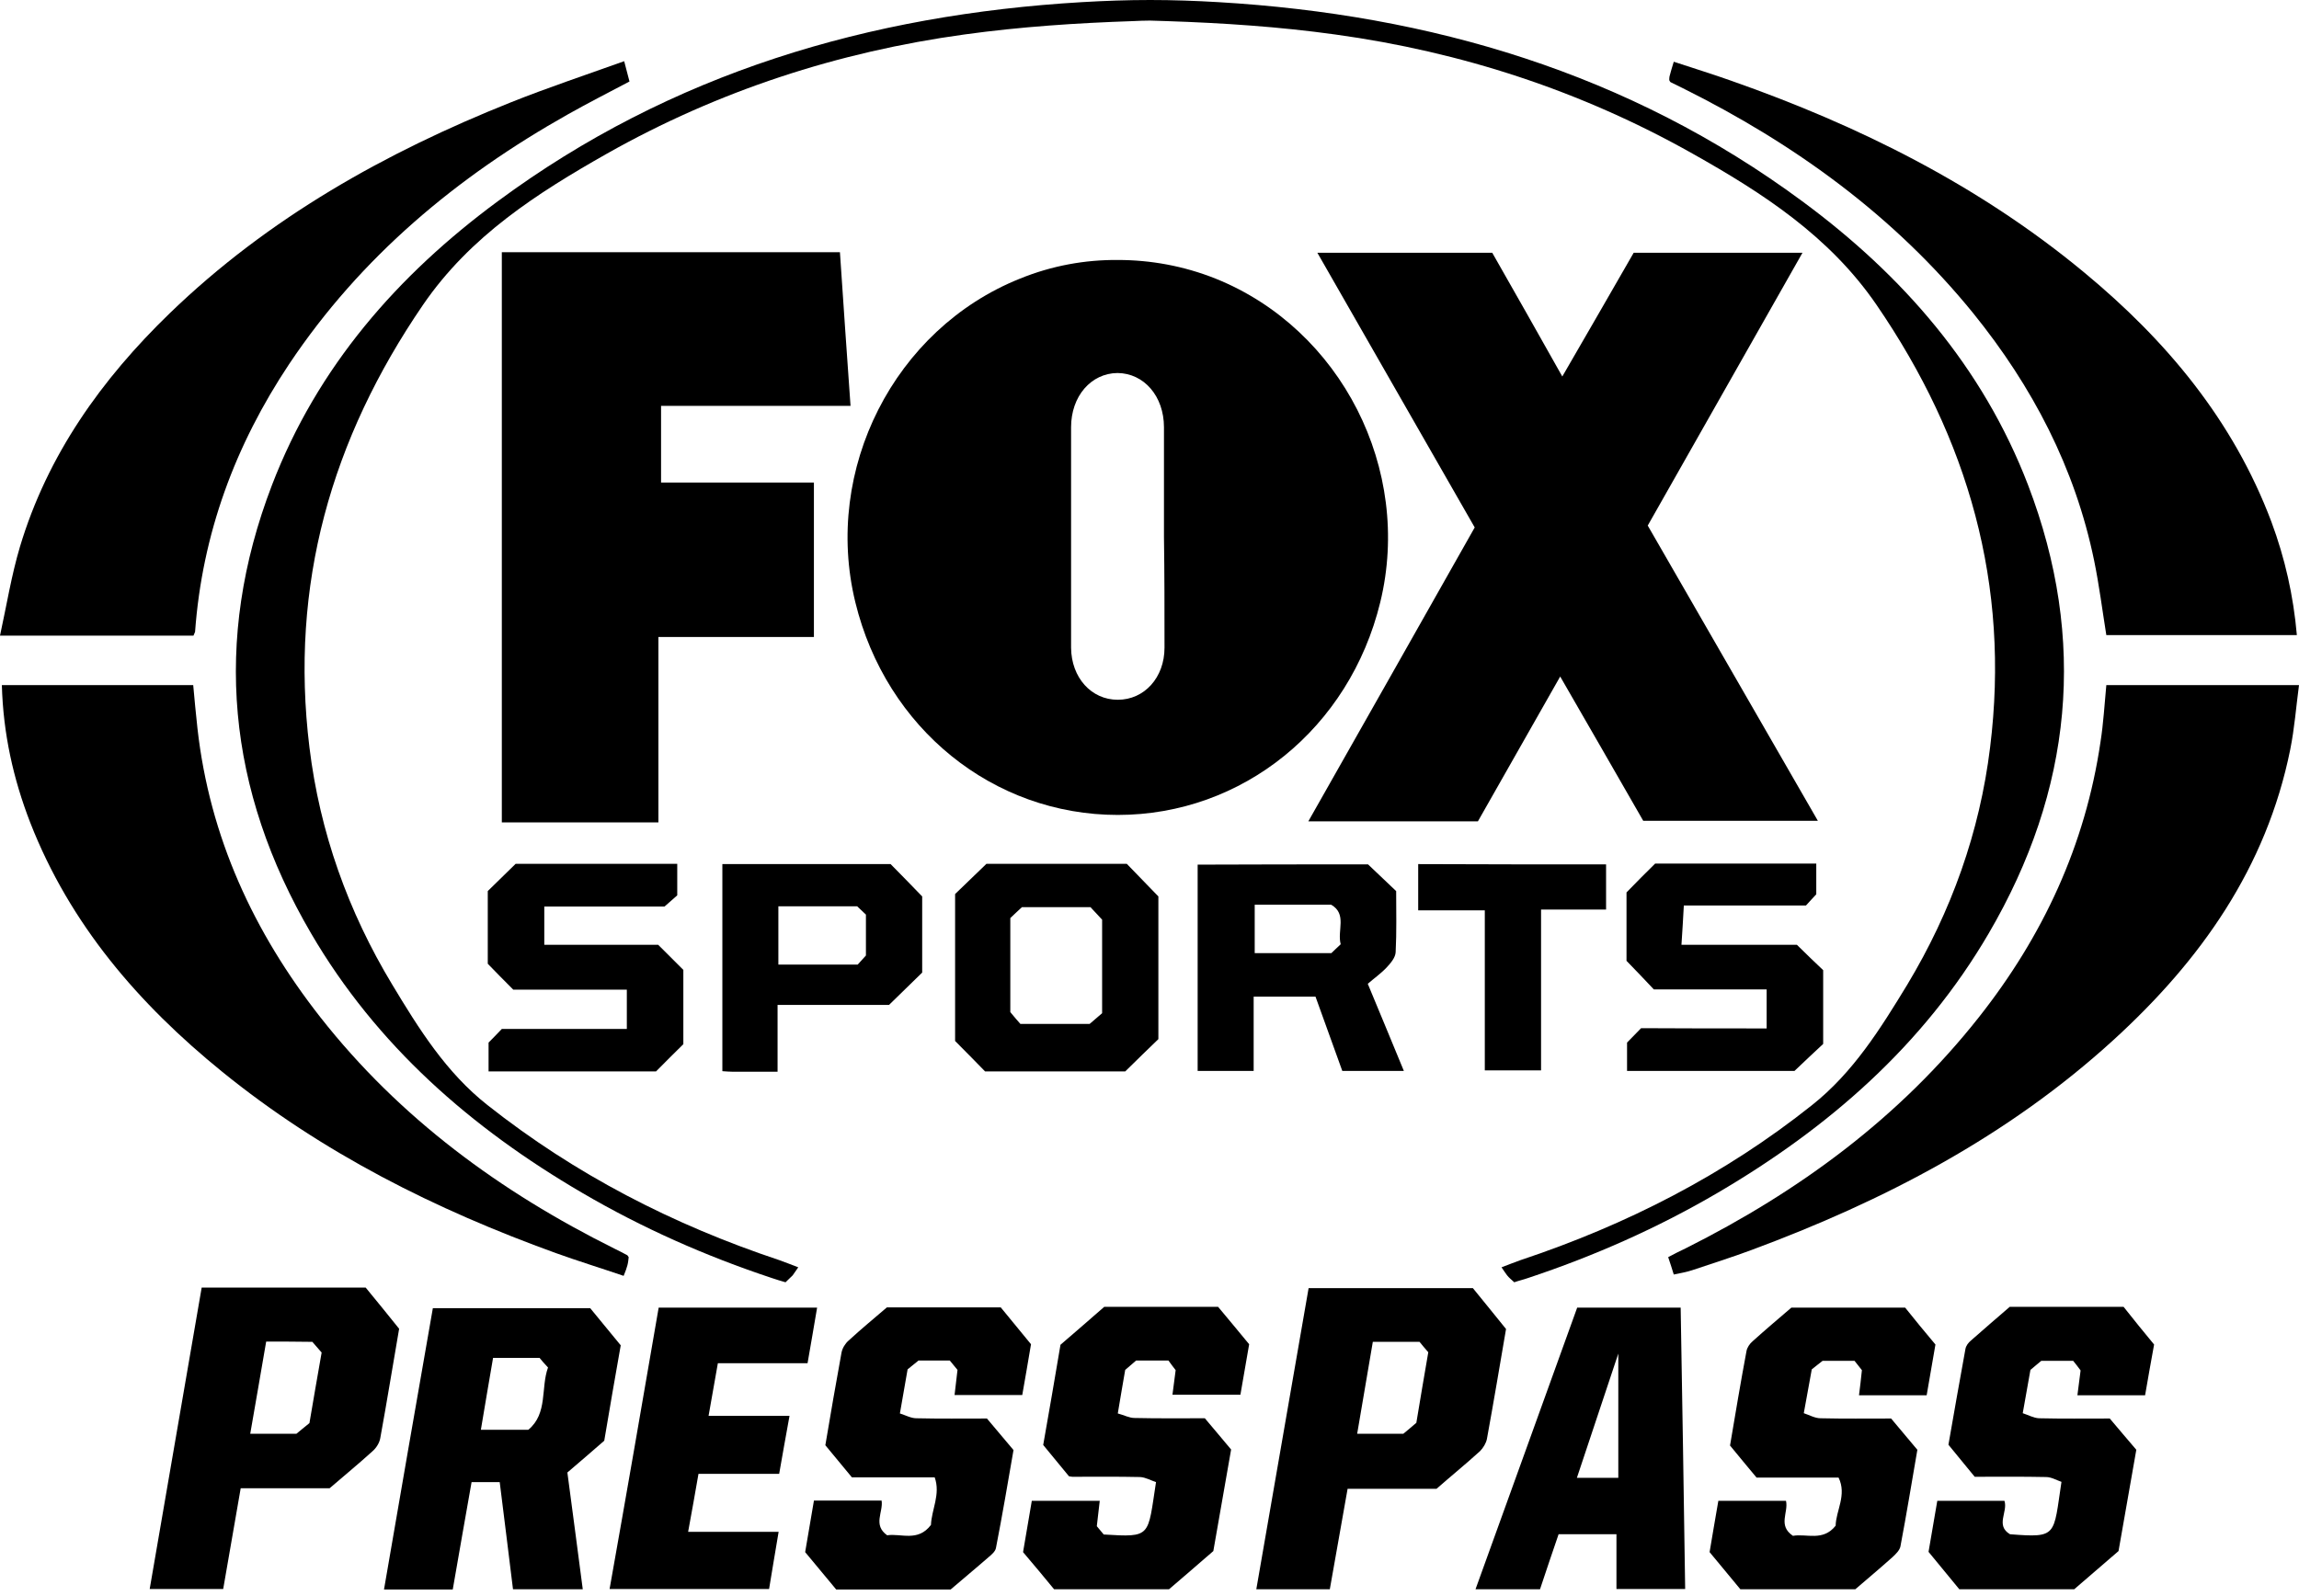 <svg width="72" height="50" viewBox="0 0 72 50" fill="none" xmlns="http://www.w3.org/2000/svg">
<path d="M38.074 8.73C37.068 8.328 36.029 8.144 35.007 8.144C33.984 8.136 32.946 8.32 31.94 8.73C28.009 10.304 25.773 14.706 26.787 18.866C27.751 22.825 31.109 25.529 35.007 25.529C38.905 25.529 42.263 22.825 43.227 18.866C44.24 14.706 42.005 10.312 38.074 8.73ZM36.47 20.289C36.47 21.227 35.838 21.921 35.007 21.921C34.176 21.921 33.552 21.227 33.544 20.289C33.544 19.134 33.544 17.971 33.544 16.816C33.544 15.669 33.544 14.53 33.544 13.384C33.544 12.413 34.167 11.693 34.998 11.685C35.83 11.693 36.453 12.413 36.453 13.384C36.453 14.53 36.453 15.669 36.453 16.816C36.47 17.971 36.47 19.134 36.47 20.289Z" fill="black"/>
<path d="M56.932 25.713C55.062 25.713 53.275 25.713 51.463 25.713C50.615 24.232 49.759 22.75 48.862 21.193C47.981 22.742 47.141 24.223 46.285 25.73C44.54 25.73 42.794 25.73 40.974 25.73C42.728 22.633 44.457 19.586 46.185 16.523C44.548 13.66 42.911 10.814 41.257 7.918C43.118 7.918 44.905 7.918 46.734 7.918C47.449 9.174 48.172 10.446 48.928 11.794C49.701 10.463 50.432 9.19 51.164 7.918C52.917 7.918 54.654 7.918 56.45 7.918C54.829 10.781 53.225 13.61 51.604 16.464C53.366 19.519 55.128 22.583 56.932 25.713Z" fill="black"/>
<path d="M15.716 7.901C19.257 7.901 22.756 7.901 26.305 7.901C26.413 9.5 26.521 11.09 26.637 12.714C24.659 12.714 22.698 12.714 20.703 12.714C20.703 13.518 20.703 14.288 20.703 15.117C22.282 15.117 23.87 15.117 25.49 15.117C25.49 16.74 25.49 18.322 25.49 19.954C23.878 19.954 22.282 19.954 20.62 19.954C20.62 21.921 20.62 23.83 20.62 25.763C18.958 25.763 17.354 25.763 15.716 25.763C15.716 19.82 15.716 13.878 15.716 7.901Z" fill="black"/>
<path d="M0.058 21.461C2.078 21.461 4.039 21.461 6.051 21.461C6.092 21.913 6.134 22.365 6.184 22.817C6.566 26.224 7.946 29.204 10.032 31.865C12.517 35.029 15.675 37.339 19.241 39.114C19.373 39.181 19.515 39.248 19.648 39.323C19.656 39.331 19.664 39.348 19.689 39.382C19.681 39.457 19.673 39.549 19.648 39.641C19.623 39.733 19.59 39.825 19.531 39.968C18.817 39.725 18.11 39.507 17.412 39.256C13.639 37.892 10.09 36.117 6.957 33.573C4.347 31.455 2.194 28.961 0.948 25.772C0.416 24.399 0.1 22.985 0.058 21.461Z" fill="black"/>
<path d="M65.966 21.461C67.961 21.461 69.922 21.461 72 21.461C71.909 22.148 71.859 22.817 71.726 23.478C70.978 27.186 68.916 30.091 66.191 32.577C62.883 35.598 58.993 37.624 54.837 39.164C54.231 39.39 53.607 39.583 52.992 39.792C52.809 39.85 52.627 39.884 52.419 39.926C52.361 39.733 52.311 39.583 52.244 39.382C52.435 39.281 52.61 39.189 52.793 39.105C56.342 37.323 59.483 35.021 61.968 31.874C63.98 29.329 65.309 26.475 65.783 23.244C65.875 22.666 65.908 22.064 65.966 21.461Z" fill="black"/>
<path d="M52.278 2.511C52.278 2.478 52.278 2.427 52.286 2.394C52.319 2.26 52.361 2.126 52.419 1.934C53.026 2.134 53.624 2.319 54.214 2.528C58.22 3.934 61.985 5.809 65.276 8.538C67.844 10.664 69.939 13.166 71.136 16.347C71.559 17.485 71.825 18.657 71.933 19.896C69.93 19.896 67.944 19.896 65.966 19.896C65.841 19.118 65.742 18.331 65.584 17.561C64.985 14.648 63.647 12.103 61.802 9.818C59.317 6.755 56.2 4.503 52.701 2.762C52.577 2.704 52.452 2.637 52.327 2.578C52.302 2.57 52.294 2.536 52.278 2.511Z" fill="black"/>
<path d="M6.059 19.913C4.064 19.913 2.094 19.913 0 19.913C0.208 18.959 0.357 18.029 0.623 17.134C1.488 14.246 3.183 11.877 5.319 9.81C8.403 6.83 12.06 4.779 15.999 3.206C17.154 2.745 18.334 2.352 19.548 1.917C19.614 2.159 19.664 2.352 19.714 2.553C19.049 2.904 18.409 3.231 17.786 3.582C14.304 5.541 11.303 8.044 9.059 11.4C7.364 13.945 6.333 16.724 6.109 19.796C6.1 19.821 6.084 19.846 6.059 19.913Z" fill="black"/>
<path d="M18.251 49.786C17.52 49.786 16.814 49.786 16.066 49.786C15.932 48.681 15.791 47.568 15.65 46.429C15.351 46.429 15.085 46.429 14.769 46.429C14.569 47.543 14.378 48.664 14.179 49.794C13.464 49.794 12.774 49.794 12.026 49.794C12.533 46.848 13.04 43.927 13.556 40.98C15.201 40.98 16.83 40.98 18.484 40.98C18.783 41.349 19.107 41.734 19.44 42.144C19.265 43.132 19.091 44.136 18.924 45.132C18.542 45.467 18.16 45.793 17.769 46.128C17.927 47.342 18.093 48.547 18.251 49.786ZM16.547 44.789C17.163 44.278 16.93 43.475 17.163 42.839C17.046 42.713 16.963 42.621 16.897 42.537C16.406 42.537 15.941 42.537 15.442 42.537C15.318 43.282 15.184 44.019 15.06 44.789C15.559 44.789 16.016 44.789 16.547 44.789Z" fill="black"/>
<path d="M6.316 40.336C8.02 40.336 9.707 40.336 11.453 40.336C11.785 40.738 12.143 41.181 12.5 41.625C12.301 42.772 12.118 43.91 11.91 45.048C11.885 45.199 11.785 45.358 11.669 45.459C11.237 45.852 10.788 46.22 10.322 46.622C9.417 46.622 8.494 46.622 7.538 46.622C7.355 47.685 7.173 48.715 6.99 49.778C6.233 49.778 5.494 49.778 4.688 49.778C5.228 46.622 5.776 43.492 6.316 40.336ZM8.336 42.027C8.17 43.006 8.004 43.944 7.837 44.914C8.344 44.914 8.802 44.914 9.284 44.914C9.4 44.814 9.541 44.705 9.691 44.58C9.816 43.851 9.94 43.115 10.073 42.37C9.965 42.244 9.865 42.127 9.782 42.035C9.292 42.027 8.835 42.027 8.336 42.027Z" fill="black"/>
<path d="M41.647 49.786C40.874 49.786 40.135 49.786 39.345 49.786C39.894 46.63 40.434 43.508 40.983 40.352C42.686 40.352 44.382 40.352 46.127 40.352C46.46 40.763 46.817 41.198 47.166 41.633C46.967 42.797 46.776 43.935 46.568 45.073C46.543 45.207 46.451 45.358 46.352 45.458C45.911 45.86 45.446 46.237 44.989 46.639C44.083 46.639 43.168 46.639 42.204 46.639C42.021 47.668 41.839 48.706 41.647 49.786ZM44.357 44.571C44.482 43.818 44.606 43.081 44.731 42.361C44.614 42.227 44.531 42.127 44.457 42.035C43.958 42.035 43.492 42.035 42.994 42.035C42.828 42.998 42.67 43.943 42.504 44.914C43.035 44.914 43.484 44.914 43.95 44.914C44.074 44.814 44.199 44.705 44.357 44.571Z" fill="black"/>
<path d="M67.462 42.119C67.362 42.671 67.271 43.173 67.18 43.709C66.473 43.709 65.792 43.709 65.06 43.709C65.093 43.45 65.127 43.207 65.16 42.931C65.093 42.839 65.01 42.73 64.927 42.629C64.586 42.629 64.271 42.629 63.93 42.629C63.822 42.713 63.714 42.813 63.589 42.914C63.514 43.341 63.44 43.759 63.348 44.27C63.523 44.328 63.689 44.42 63.855 44.429C64.586 44.446 65.318 44.437 66.074 44.437C66.34 44.755 66.614 45.073 66.905 45.416C66.722 46.454 66.54 47.509 66.348 48.589C65.891 48.982 65.418 49.392 64.96 49.786C63.747 49.786 62.559 49.786 61.362 49.786C61.038 49.392 60.722 49.007 60.398 48.614C60.489 48.087 60.58 47.568 60.672 47.015C61.378 47.015 62.076 47.015 62.775 47.015C62.891 47.358 62.484 47.785 62.949 48.062C64.445 48.179 64.304 48.112 64.561 46.421C64.412 46.371 64.246 46.27 64.079 46.27C63.348 46.254 62.608 46.262 61.844 46.262C61.578 45.944 61.312 45.609 61.021 45.258C61.196 44.261 61.37 43.257 61.553 42.261C61.569 42.16 61.644 42.06 61.727 41.993C62.135 41.633 62.542 41.282 62.941 40.938C64.138 40.938 65.318 40.938 66.506 40.938C66.822 41.34 67.138 41.725 67.462 42.119Z" fill="black"/>
<path d="M39.121 42.11C39.029 42.646 38.938 43.157 38.847 43.692C38.148 43.692 37.45 43.692 36.719 43.692C36.752 43.424 36.785 43.182 36.819 42.922C36.744 42.822 36.669 42.73 36.594 42.621C36.254 42.621 35.929 42.621 35.58 42.621C35.472 42.713 35.356 42.813 35.239 42.914C35.165 43.349 35.09 43.768 35.007 44.278C35.198 44.328 35.364 44.42 35.53 44.42C36.262 44.437 36.993 44.429 37.733 44.429C37.999 44.747 38.265 45.057 38.556 45.408C38.373 46.446 38.19 47.509 37.999 48.589C37.533 48.991 37.076 49.392 36.611 49.786C35.414 49.786 34.225 49.786 33.012 49.786C32.705 49.409 32.38 49.024 32.04 48.622C32.131 48.103 32.222 47.568 32.314 47.015C33.02 47.015 33.702 47.015 34.442 47.015C34.408 47.283 34.383 47.543 34.35 47.81C34.425 47.903 34.5 47.995 34.566 48.07C36.071 48.162 35.938 48.145 36.204 46.429C36.046 46.379 35.88 46.279 35.705 46.27C34.998 46.254 34.292 46.262 33.586 46.262C33.561 46.262 33.527 46.254 33.477 46.245C33.228 45.944 32.962 45.617 32.671 45.266C32.854 44.228 33.037 43.173 33.212 42.127C33.677 41.725 34.134 41.332 34.583 40.938C35.763 40.938 36.935 40.938 38.148 40.938C38.473 41.324 38.788 41.709 39.121 42.11Z" fill="black"/>
<path d="M56.151 48.112C56.583 48.036 57.09 48.296 57.489 47.794C57.497 47.325 57.846 46.831 57.58 46.287C56.699 46.287 55.868 46.287 55.012 46.287C54.738 45.961 54.463 45.626 54.181 45.283C54.347 44.295 54.513 43.307 54.696 42.328C54.713 42.219 54.796 42.094 54.887 42.018C55.286 41.658 55.702 41.307 56.101 40.964C57.297 40.964 58.469 40.964 59.666 40.964C59.974 41.349 60.289 41.734 60.614 42.119C60.522 42.654 60.431 43.173 60.339 43.709C59.625 43.709 58.943 43.709 58.22 43.709C58.253 43.433 58.286 43.19 58.311 42.922C58.237 42.83 58.162 42.738 58.079 42.629C57.763 42.629 57.447 42.629 57.081 42.629C56.998 42.696 56.874 42.788 56.741 42.897C56.666 43.316 56.591 43.734 56.491 44.27C56.666 44.328 56.84 44.429 57.015 44.429C57.746 44.446 58.478 44.437 59.226 44.437C59.5 44.764 59.766 45.082 60.048 45.417C59.874 46.421 59.708 47.442 59.517 48.447C59.492 48.564 59.375 48.681 59.276 48.773C58.893 49.116 58.503 49.443 58.104 49.786C56.915 49.786 55.727 49.786 54.505 49.786C54.197 49.417 53.882 49.032 53.541 48.622C53.632 48.103 53.715 47.568 53.815 47.015C54.538 47.015 55.236 47.015 55.934 47.015C56.017 47.384 55.668 47.785 56.151 48.112Z" fill="black"/>
<path d="M29.771 49.794C28.574 49.794 27.394 49.794 26.189 49.794C25.881 49.426 25.565 49.041 25.216 48.622C25.308 48.095 25.399 47.559 25.491 47.007C26.222 47.007 26.912 47.007 27.61 47.007C27.668 47.367 27.327 47.769 27.784 48.095C28.216 48.028 28.748 48.313 29.156 47.769C29.172 47.3 29.463 46.806 29.272 46.279C28.366 46.279 27.535 46.279 26.679 46.279C26.405 45.944 26.122 45.601 25.848 45.274C26.014 44.287 26.18 43.324 26.355 42.37C26.38 42.236 26.471 42.085 26.579 41.993C26.97 41.633 27.377 41.298 27.776 40.955C28.965 40.955 30.136 40.955 31.341 40.955C31.649 41.332 31.965 41.717 32.289 42.11C32.198 42.638 32.114 43.157 32.015 43.701C31.308 43.701 30.627 43.701 29.895 43.701C29.929 43.433 29.954 43.19 29.987 42.914C29.912 42.822 29.829 42.721 29.746 42.621C29.405 42.621 29.089 42.621 28.765 42.621C28.657 42.705 28.549 42.797 28.424 42.897C28.349 43.316 28.275 43.751 28.183 44.278C28.366 44.337 28.532 44.429 28.699 44.429C29.43 44.446 30.161 44.437 30.909 44.437C31.184 44.764 31.45 45.082 31.741 45.425C31.566 46.438 31.391 47.467 31.192 48.489C31.175 48.597 31.059 48.698 30.968 48.773C30.577 49.116 30.178 49.443 29.771 49.794Z" fill="black"/>
<path d="M52.776 49.778C52.045 49.778 51.355 49.778 50.624 49.778C50.624 49.225 50.624 48.656 50.624 48.062C50.008 48.062 49.435 48.062 48.812 48.062C48.621 48.614 48.429 49.191 48.23 49.786C47.582 49.786 46.933 49.786 46.21 49.786C47.274 46.831 48.338 43.902 49.394 40.964C50.482 40.964 51.546 40.964 52.635 40.964C52.685 43.91 52.735 46.831 52.776 49.778ZM50.682 46.295C50.682 45.015 50.682 43.759 50.682 42.403C50.233 43.742 49.817 44.998 49.385 46.295C49.834 46.295 50.225 46.295 50.682 46.295Z" fill="black"/>
<path d="M20.628 40.964C22.282 40.964 23.911 40.964 25.59 40.964C25.49 41.541 25.399 42.102 25.291 42.705C24.36 42.705 23.446 42.705 22.482 42.705C22.382 43.265 22.291 43.776 22.191 44.354C23.055 44.354 23.878 44.354 24.726 44.354C24.61 44.981 24.51 45.559 24.402 46.17C23.546 46.17 22.723 46.17 21.875 46.17C21.767 46.789 21.667 47.358 21.551 47.986C22.507 47.986 23.429 47.986 24.385 47.986C24.277 48.614 24.186 49.183 24.086 49.778C22.415 49.778 20.77 49.778 19.091 49.778C19.614 46.84 20.121 43.91 20.628 40.964Z" fill="black"/>
<path d="M42.844 27.078C43.152 27.371 43.426 27.63 43.725 27.915C43.725 28.551 43.742 29.195 43.709 29.831C43.7 29.999 43.551 30.175 43.426 30.308C43.243 30.501 43.027 30.652 42.836 30.819C43.235 31.773 43.592 32.644 43.966 33.548C43.301 33.548 42.686 33.548 42.038 33.548C41.764 32.786 41.481 31.999 41.199 31.221C40.55 31.221 39.935 31.221 39.262 31.221C39.262 31.999 39.262 32.753 39.262 33.548C38.655 33.548 38.099 33.548 37.508 33.548C37.508 31.397 37.508 29.262 37.508 27.086C39.295 27.078 41.074 27.078 42.844 27.078ZM41.988 29.58C41.872 29.153 42.196 28.634 41.689 28.341C40.866 28.341 40.085 28.341 39.295 28.341C39.295 28.86 39.295 29.346 39.295 29.857C40.11 29.857 40.891 29.857 41.697 29.857C41.772 29.781 41.864 29.698 41.988 29.58Z" fill="black"/>
<path d="M36.278 28.082C36.278 29.564 36.278 31.053 36.278 32.552C35.946 32.87 35.614 33.196 35.239 33.564C33.818 33.564 32.339 33.564 30.851 33.564C30.544 33.246 30.236 32.937 29.912 32.61C29.912 31.087 29.912 29.555 29.912 28.007C30.228 27.705 30.544 27.396 30.893 27.061C32.331 27.061 33.802 27.061 35.289 27.061C35.605 27.387 35.921 27.714 36.278 28.082ZM34.516 31.74C34.516 30.727 34.516 29.773 34.516 28.81C34.383 28.668 34.25 28.526 34.151 28.417C33.394 28.417 32.713 28.417 32.006 28.417C31.873 28.542 31.741 28.66 31.641 28.76C31.641 29.79 31.641 30.76 31.641 31.706C31.765 31.857 31.873 31.983 31.956 32.075C32.73 32.075 33.444 32.075 34.126 32.075C34.292 31.932 34.417 31.823 34.516 31.74Z" fill="black"/>
<path d="M55.328 32.217C55.328 31.773 55.328 31.405 55.328 30.995C54.123 30.995 52.934 30.995 51.795 30.995C51.505 30.685 51.247 30.417 50.939 30.099C50.939 29.43 50.939 28.676 50.939 27.956C51.247 27.638 51.538 27.345 51.837 27.052C53.508 27.052 55.178 27.052 56.882 27.052C56.882 27.371 56.882 27.672 56.882 28.015C56.799 28.099 56.691 28.224 56.558 28.367C55.328 28.367 54.081 28.367 52.734 28.367C52.71 28.768 52.693 29.145 52.66 29.597C53.94 29.597 55.145 29.597 56.275 29.597C56.591 29.907 56.84 30.149 57.098 30.392C57.098 31.162 57.098 31.932 57.098 32.702C56.799 32.979 56.508 33.255 56.2 33.548C54.488 33.548 52.734 33.548 50.956 33.548C50.956 33.255 50.956 32.979 50.956 32.66C51.081 32.535 51.222 32.384 51.396 32.209C52.676 32.217 53.973 32.217 55.328 32.217Z" fill="black"/>
<path d="M21.401 32.71C21.119 32.986 20.836 33.271 20.545 33.564C18.808 33.564 17.071 33.564 15.301 33.564C15.301 33.262 15.301 32.978 15.301 32.66C15.417 32.542 15.55 32.409 15.716 32.233C16.996 32.233 18.293 32.233 19.631 32.233C19.631 31.814 19.631 31.438 19.631 31.002C18.443 31.002 17.246 31.002 16.074 31.002C15.783 30.709 15.525 30.45 15.276 30.191C15.276 29.437 15.276 28.684 15.276 27.914C15.559 27.638 15.841 27.361 16.149 27.06C17.811 27.06 19.498 27.06 21.21 27.06C21.21 27.378 21.21 27.68 21.21 28.048C21.127 28.123 20.994 28.24 20.811 28.399C19.606 28.399 18.351 28.399 17.046 28.399C17.046 28.801 17.046 29.161 17.046 29.596C18.243 29.596 19.448 29.596 20.612 29.596C20.911 29.898 21.16 30.14 21.401 30.383C21.401 31.162 21.401 31.923 21.401 32.71Z" fill="black"/>
<path d="M24.352 33.573C23.82 33.573 23.38 33.573 22.939 33.573C22.848 33.573 22.748 33.564 22.623 33.556C22.623 31.396 22.623 29.245 22.623 27.069C24.385 27.069 26.139 27.069 27.892 27.069C28.208 27.387 28.524 27.714 28.881 28.082C28.881 28.827 28.881 29.63 28.881 30.467C28.557 30.785 28.217 31.112 27.843 31.48C26.729 31.48 25.574 31.48 24.352 31.48C24.352 32.175 24.352 32.853 24.352 33.573ZM24.377 28.392C24.377 29.028 24.377 29.614 24.377 30.216C25.225 30.216 26.039 30.216 26.862 30.216C26.953 30.116 27.045 30.015 27.119 29.932C27.119 29.488 27.119 29.07 27.119 28.651C27.012 28.551 26.912 28.459 26.845 28.392C26.006 28.392 25.208 28.392 24.377 28.392Z" fill="black"/>
<path d="M50.299 27.078C50.299 27.563 50.299 28.007 50.299 28.492C49.618 28.492 48.961 28.492 48.263 28.492C48.263 30.191 48.263 31.849 48.263 33.531C47.665 33.531 47.108 33.531 46.501 33.531C46.501 31.882 46.501 30.233 46.501 28.517C45.786 28.517 45.113 28.517 44.415 28.517C44.415 28.007 44.415 27.555 44.415 27.069C46.36 27.078 48.321 27.078 50.299 27.078Z" fill="black"/>
<path d="M62.284 29.237C60.231 32.752 57.264 35.331 53.798 37.364C51.912 38.469 49.925 39.348 47.856 40.035C47.715 40.085 47.565 40.118 47.424 40.169C47.332 40.085 47.258 40.026 47.199 39.951C47.15 39.892 47.108 39.817 47.025 39.7C47.249 39.616 47.432 39.541 47.623 39.474C50.939 38.369 54.006 36.804 56.749 34.619C58.037 33.598 58.893 32.225 59.733 30.844C61.112 28.551 62.002 26.065 62.326 23.411C62.957 18.322 61.644 13.744 58.769 9.55C57.289 7.391 55.195 6.043 53.009 4.813C49.518 2.846 45.77 1.624 41.814 1.08C40.068 0.837 38.298 0.72 36.536 0.661C36.361 0.653 36.187 0.653 36.013 0.645C35.838 0.645 35.663 0.653 35.489 0.661C33.727 0.72 31.957 0.837 30.203 1.08C26.247 1.624 22.49 2.846 19.008 4.813C16.822 6.052 14.727 7.391 13.248 9.55C10.372 13.752 9.068 18.331 9.691 23.411C10.015 26.073 10.904 28.559 12.284 30.844C13.115 32.225 13.971 33.598 15.268 34.619C18.019 36.795 21.085 38.369 24.402 39.474C24.593 39.541 24.776 39.616 25 39.7C24.917 39.817 24.875 39.884 24.826 39.951C24.759 40.018 24.684 40.085 24.601 40.169C24.46 40.127 24.31 40.085 24.169 40.035C22.099 39.348 20.113 38.469 18.227 37.364C14.761 35.339 11.794 32.752 9.741 29.237C7.123 24.759 6.649 20.063 8.519 15.192C9.94 11.492 12.45 8.621 15.592 6.303C21.027 2.285 27.227 0.46 33.885 0.067C34.6 0.025 35.314 0 36.021 0C36.736 0 37.442 0.025 38.157 0.067C44.806 0.46 51.006 2.285 56.441 6.303C59.583 8.621 62.093 11.492 63.514 15.192C65.376 20.055 64.902 24.759 62.284 29.237Z" fill="black"/>
</svg>

